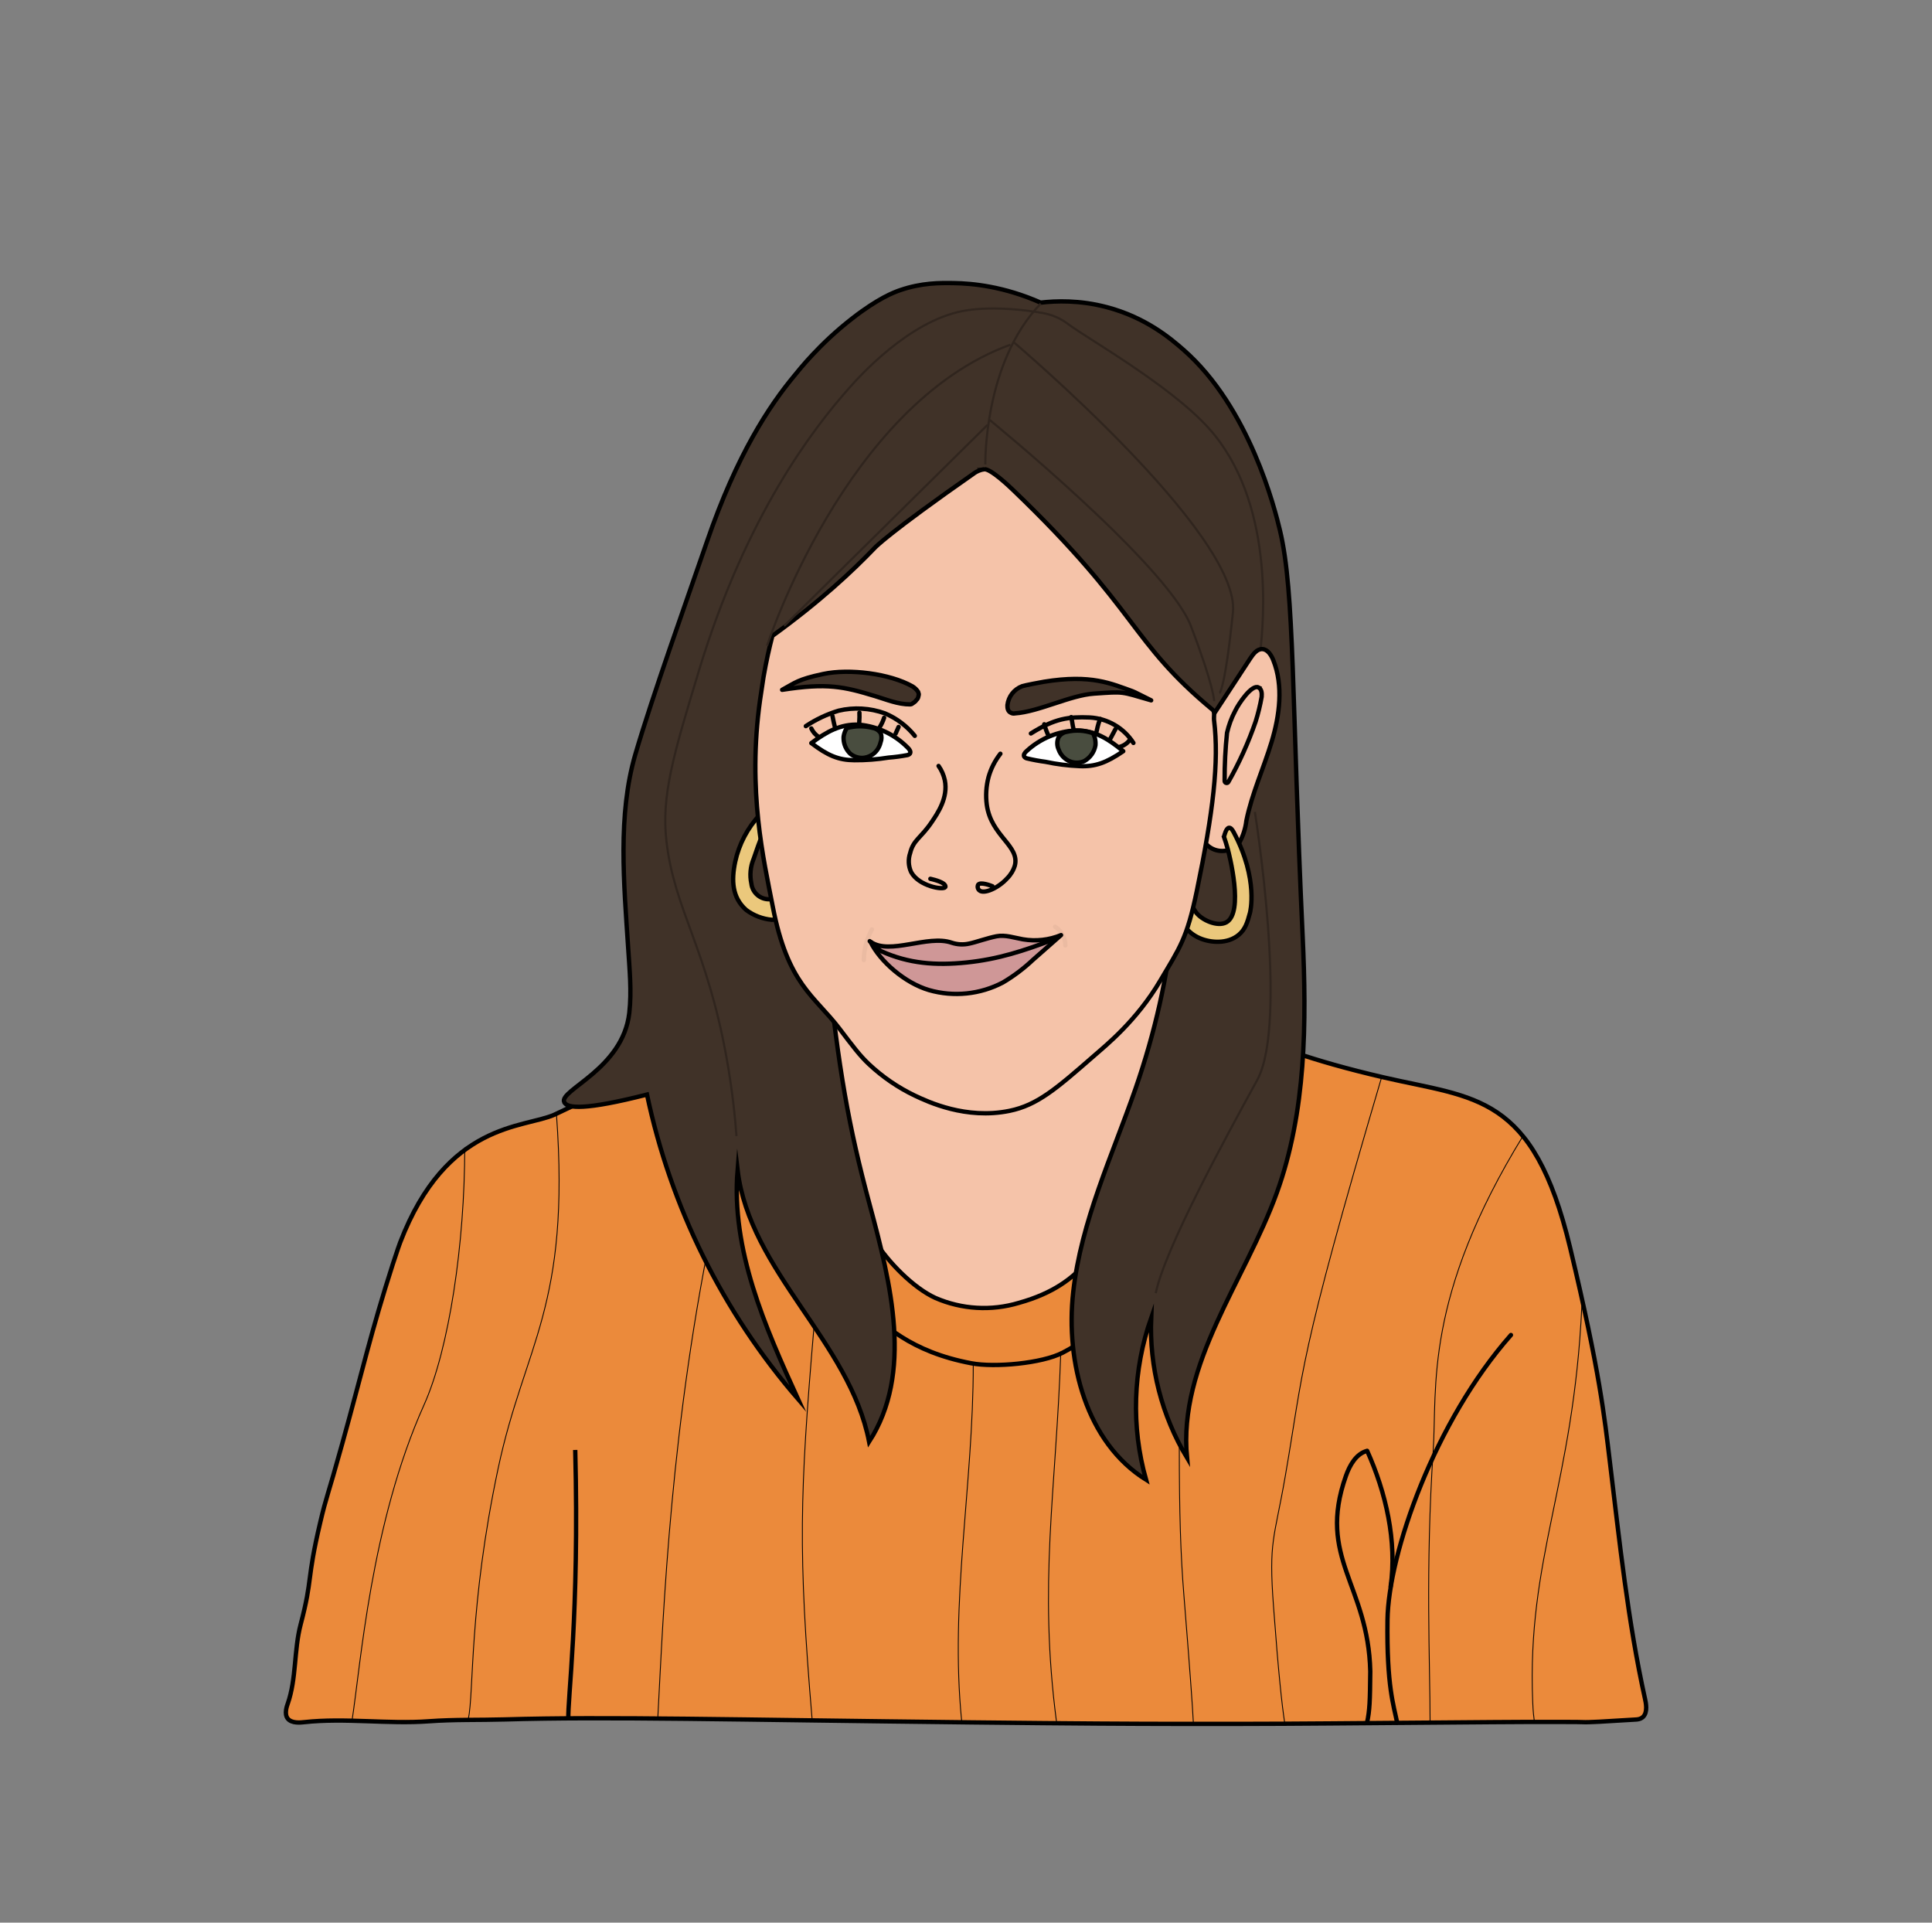 <?xml version="1.0" encoding="UTF-8"?><svg id="Calque_1" xmlns="http://www.w3.org/2000/svg" viewBox="0 0 444.48 442.26"><rect x="0" y="0" width="444.48" height="442.26" fill="#808080" stroke="none"/><path d="m208.11,220.89c-.9-.41-1.74-.95-2.5-1.6-.48-.47.26-.85.51-1.15,7.55-2.62,12.98-1.13,22.24-.39,2.01.16,5.84-.15,7.7.4,2.52.75,1.85.53,4.1,1.09" fill="#fff" stroke="#000" stroke-linecap="round" stroke-linejoin="round"/><path d="m237.63,221.8c-1.08.06-2.17.02-3.24-.1-.4-.07-.82-.09-1.23-.06-.43.08-.86.2-1.27.34-1.8.46-3.73-.36-5.65-.41-1.06-.02-2.1.19-3.16.25-1.02.13-2.04-.1-2.9-.67" fill="#fff" stroke="#000" stroke-linecap="round" stroke-linejoin="round"/><path d="m166.31,244.87c-17.87.36-31.12,8.07-38.74,11.53-6.93,3.14-24.85,1.6-35.51,29.41-.14.37-.69,1.89-1.68,4.95-4.98,15.45-6.97,24.5-11.62,41.24-3.54,12.76-3.65,12.1-5.08,18.18-3.23,13.67-1.66,12.64-4.51,23.48-1.57,5.97-.94,12.46-2.99,18.29-.18.51-.82,2.28,0,3.36.9,1.18,3.05.92,3.78.84,9.52-1.04,19.18.49,28.74-.21,5.79-.43,11.61-.25,17.41-.42,23.63-.69,52.16.07,107.26.68,25.16.28,37.57.33,46.35.34,8.84.01,20.62.03,36.06-.1,12.59-.1,25.17-.2,37.76-.3,2.52-.02,4.45-.03,7.15-.04,8.43,0,12.64-.01,13.42.04,1.3.08,4.96-.14,12.29-.6.31-.02,1.04-.07,1.6-.6,1.16-1.1.62-3.39.46-4.14-3.96-17.92-5.87-36.24-8.08-54.45-1.26-10.39-2.3-20.68-9.15-49.32-8.49-35.49-21.79-34.32-42.78-39.17-34.73-8.03-35.26-14.58-46.11-13.93-15.66.95-24.26,1.36-38.76,8.3-20.24,9.68-43.2-.27-63.19-11.08-.24-.13-.9-.53-1.62-.33-2.44.67-2.71,7.55-2.45,14.07Z" fill="#eb8a3b" stroke="#000" stroke-linecap="round" stroke-linejoin="round"/><path d="m295.57,396.41c-.67-4.43-1.44-11.46-2.58-26.81s.14-15.28,2.7-30.03c4.34-24.94,2.68-25.73,22.2-91.88" fill="none" stroke="#000" stroke-linecap="round" stroke-linejoin="round" stroke-width=".2"/><path d="m128.02,256.33c3.25,44.46-7.32,52.74-13.43,81.51-6.71,31.65-5.51,51.16-6.85,57.63" fill="none" stroke="#000" stroke-linecap="round" stroke-linejoin="round" stroke-width=".2"/><path d="m106.92,264c0,22.04-3.58,46.28-9.36,59.15-12.27,27.3-14.58,59.94-16.59,72.77" fill="none" stroke="#000" stroke-linecap="round" stroke-linejoin="round" stroke-width=".2"/><path d="m164.62,278.62c-10.37,48.55-11.97,91.86-13.28,116.48" fill="none" stroke="#000" stroke-linecap="round" stroke-linejoin="round" stroke-width=".2"/><path d="m179.92,268.84c3.96,11.98,6.79,21.26,18.46,31.47,4.9,4.28,10.93,10.62,25.13,13.29,5.31,1,16.19.04,20.99-2.45,8.12-4.2,16.41-12.32,21.65-20.62,6.72-10.65,10.11-14.63,16.42-26.29" fill="#eb8a3b" stroke="#000" stroke-miterlimit="10"/><path d="m174.87,209.63c2.88,19.32,8.26,47.06,26.5,75.97,2.97,4.7,8.77,10.67,13.84,12.97,6.06,2.63,12.86,3.03,19.19,1.13,8.05-2.24,12.33-5.72,15.3-9.03,11.27-12.56,11.85-16.33,15.43-29.13,3.46-13.57,5.68-33.28,7.03-40.95-19.91,11.28-47.82,17.06-69.96,11.27-1.08-.28-21.06-21.8-27.33-22.23Z" fill="#f5c3a9" stroke="#000" stroke-miterlimit="10"/><path d="m129.8,253.54c-1.24-2.8,13.52-7.6,14.98-20.56.56-4.99.05-10.02-.27-15.03-.95-14.55-2.44-30.46,1.66-44.43,4.04-13.76,11.83-35.43,16.48-48.94,6.91-20.1,14.38-31.3,20.18-38.26.98-1.18,5.63-7.17,13.26-13.09,5.97-4.64,9.54-5.98,10.98-6.48,4.98-1.71,9.12-1.68,12.38-1.63,4.31.07,11.52.76,19.96,4.49,3.46-.4,8.93-.62,15.24,1.05,9.02,2.38,14.76,7.29,17.6,9.78,15.24,13.33,21.04,36.62,22.24,41.65,3.39,14.22,2.67,38.88,5.2,93.24.92,19.9.82,40.35-5.94,59.04-7.39,20.42-22.73,39.28-20.66,60.96-5.83-9.7-8.7-20.89-8.25-32.19-4.21,12-4.63,25-1.18,37.24-13.68-8.51-18.57-26.94-16.75-43.2s8.96-31.31,14.32-46.73c9.19-26.49,10.86-49.94,9.58-77.95-.2-4.41-4.58-10.07-6.06-13.95-5.66-14.82-12.74-25.86-23.41-33.05-5.34-3.6-8.01-5.4-10.17-5.92-15.8-3.79-33.48,13.82-41.66,26.96-1.8,2.89-11.31,18.68-9.76,39.53,1.09,14.73,8.17,12.86,10.6,35.52,2.63,24.5,4.82,37.31,9.72,55.49,4.92,18.24,10.08,38.77-.12,54.57-4.47-23.01-27.46-39.21-30.26-62.5-1.51,18.33,6.28,35.98,13.89,52.65-17.31-20.03-29.26-44.12-34.73-70.02-14.27,3.64-18.39,3.2-19.02,1.77Z" fill="#403228" stroke="#000" stroke-miterlimit="10"/><path d="m289.87,150.56c.95-7.95,3.34-35.3-11.82-52.1-8.93-9.9-28.07-20.71-32.21-23.84-.35-.27-1.6-1.24-3.55-1.97,0,0-.59-.22-1.22-.39-1.61-.44-12.13-2.22-19.77-.68-12.31,2.48-23.45,14.85-26.14,17.9-7.92,8.98-23.51,28.94-34.39,64.89-5.79,19.12-8.68,28.68-7.43,39.25,1.86,15.81,9.23,24.32,13.8,49.63,1.37,7.58,1.99,13.9,2.3,18.1" fill="none" stroke="#30251e" stroke-miterlimit="10" stroke-width=".5"/><path d="m277.97,166.23l9.65-14.74c.69-1.05,1.58-2.22,2.77-2.18,1.23.04,2.07,1.35,2.55,2.56,2.35,5.88,1.45,12.7-.39,18.79s-4.54,11.89-5.81,18.15c-.2,1.76-.75,3.47-1.61,5.01-1.71,2.19-4.88,2.58-7.07.86-.55-.43-1-.96-1.33-1.58" fill="#f5c3a9" stroke="#000" stroke-miterlimit="10"/><path d="m281.59,192.5c.23.65.56,1.66.9,2.91.27,1.03,3.76,14.45-.35,16.75-2.02,1.12-5.7-.51-7.01-2.32-.4-.58-.76-1.2-1.06-1.84-.41-.87-.75-1.78-1.01-2.71-1.37.53-2.48,1.57-3.09,2.9-.15.27-.21.58-.18.88.07.29.21.55.41.77,1.8,2.37,2.74,4.61,5.75,5.94,2.52,1.11,6.44,1.42,9.03-.74,1.54-1.28,2.01-2.91,2.59-5.06,0,0,2.05-7.59-3.71-18.48-.23-.44-.63-1.12-1.09-1.09-.68.05-1.07,1.64-1.17,2.08Z" fill="#ebc87c" stroke="#000" stroke-miterlimit="10"/><path d="m177,188.55c-2.78,6.4-1.64,3.35-3.61,8.99-.76,1.8-.94,3.8-.53,5.71.24,2.12,2.08,3.7,4.21,3.61,1.86.06,3.79-.18,4.96-1.51,1.06-1.2,1.9-2.57,2.48-4.05,1.31.59,2.33,1.67,2.87,3,.12.26.16.56.11.84-.1.26-.26.5-.48.68-1.78,2.04-3.92,3.74-6.31,5.01-.97.48-2.03.73-3.11.75-2.15-.19-4.21-.98-5.94-2.28-3.21-2.85-3.42-6.73-2.51-11.06.88-4.06,2.84-7.8,5.68-10.83.32-.4.73-.71,1.19-.92.49-.21,1.06-.08,1.42.31.3.41,0,1.1-.42,1.74Z" fill="#ebc87c" stroke="#000" stroke-miterlimit="10"/><path d="m226.4,107.95c-1.04.15-1.82.59-2.18.84-20.03,13.98-22.96,17.22-22.96,17.22-5.1,5.32-12.64,12.38-23.57,20.27-.66,2.55-1.4,5.75-2.04,9.48,0,0-.41,2.61-.79,5.25-2.95,20.97.86,36.84,2.91,47.47,3.48,18.06,9.52,20.46,15.41,28.21,3.01,3.96,4.67,6.19,6.78,8.15,3.11,2.91,6.64,5.33,10.48,7.17,3.05,1.44,11.79,5.57,21.8,3.52,6.44-1.32,10.78-5.1,19.46-12.67,2.78-2.43,9.8-8.07,15.22-17.26,4.47-7.57,6.14-9.59,8.43-20.69,3.76-18.14,5.14-29.68,3.96-39.25-.1-.82.26-1.9-.36-2.41-19.15-15.88-16.75-22.6-45.94-50.59-.87-.84-5.19-4.93-6.63-4.72Z" fill="#f5c3a9" stroke="#000" stroke-miterlimit="10"/><path d="m289.53,158.13c-1.52-.78-4.56,3.69-5.38,5.43-.84,1.58-1.46,3.27-1.86,5.02-.38,3.66-.57,7.34-.55,11.02-.03.25.16.48.41.51.19.02.38-.08.46-.25,2.51-4.42,4.6-9.06,6.26-13.87.59-1.87,1.05-3.77,1.39-5.7.07-.85,0-1.78-.73-2.16Z" fill="none" stroke="#000" stroke-miterlimit="10"/><path d="m210.46,169.27c-1.82-2.26-4.18-4.04-6.86-5.17-3.42-1.24-7.14-1.46-10.68-.62-2.67.81-5.21,2.01-7.53,3.55" fill="none" stroke="#000" stroke-linecap="round" stroke-linejoin="round"/><path d="m179.94,158.68c3.06-1.64,3.5-2.38,9.48-3.65s15.32-.09,20.51,2.86c.52.32.97.75,1.3,1.26.19.54.16.54.12.77-.15.92-.4.95-.49,1.08-.15.24-.36.45-.6.6-.33.18-.48.43-.84.43-2.81.02-5.45-1.1-8.12-1.91-7.17-2.17-10.96-3.07-21.36-1.44Z" fill="#403228" stroke="#000" stroke-linecap="round" stroke-linejoin="round"/><path d="m215.93,176.19c.7.99,1.19,2.12,1.44,3.31.79,3.97-1.61,7.52-3.05,9.64-2.47,3.65-4.18,4.04-4.92,7.07-.49,1.43-.42,3,.21,4.38,1.74,3.24,7.39,4.22,7.87,3.48.03-.05.04-.12.03-.18-.07-.86-2.25-1.46-3.47-1.74" fill="none" stroke="#000" stroke-linecap="round" stroke-linejoin="round"/><path d="m228.32,203.86c-.43-.17-2.77-1.07-3.29-.34-.21.45-.09.98.29,1.3,1.09.93,4.4-.58,6.37-2.76.83-.82,1.45-1.84,1.79-2.96,1.16-4.58-5.47-6.75-6.46-13.98-.28-2.12-.14-4.28.4-6.35.55-1.96,1.48-3.79,2.73-5.39" fill="none" stroke="#000" stroke-linecap="round" stroke-linejoin="round"/><path d="m264.84,161.1c-2.03-.98-3.72-1.9-4.32-2.11-4.78-1.69-9.37-3.95-20.33-2.17-.69.11-4.4.81-5.04,1.03-1.85.7-3.15,2.37-3.38,4.34-.02.67.06,1.48.86,1.8.26.14.57.17.86.11,5.52-.37,12.69-4.17,18.22-4.55,7.1-.48,5.95-.52,13.13,1.55Z" fill="#403228" stroke="#000" stroke-linecap="round" stroke-linejoin="round"/><path d="m237.17,168.72c5.55-3.49,8.68-3.87,13.53-3.68,4.1.22,7.85,2.4,10.06,5.86" fill="none" stroke="#000" stroke-linecap="round" stroke-linejoin="round"/><path d="m257.7,171.77c.96-.28,1.79-.9,2.34-1.74" fill="none" stroke="#000" stroke-linecap="round" stroke-linejoin="round"/><path d="m255.24,170.31l1.36-2.55" fill="none" stroke="#000" stroke-linecap="round" stroke-linejoin="round"/><path d="m252.05,169.03c.48-1.4.42-2.32,1.11-3.64" fill="none" stroke="#000" stroke-linecap="round" stroke-linejoin="round"/><path d="m246.99,167.76c-.27-1.03-.28-1.79-.55-2.81" fill="none" stroke="#000" stroke-linecap="round" stroke-linejoin="round"/><path d="m241.32,169.46c-.44-.92-.81-1.88-1.08-2.86" fill="none" stroke="#000" stroke-linecap="round" stroke-linejoin="round"/><path d="m188.38,169.54c-.75-.48-1.35-1.17-1.73-1.98" fill="none" stroke="#000" stroke-linecap="round" stroke-linejoin="round"/><path d="m192.07,167.22c-.14-.6-.32-1.3-.55-2.51" fill="none" stroke="#000" stroke-linecap="round" stroke-linejoin="round"/><path d="m197.69,167.22c-.06-1.82.09-1.46.03-3.28" fill="none" stroke="#000" stroke-linecap="round" stroke-linejoin="round"/><path d="m202.2,167.56c.52-.76.92-1.59,1.2-2.46" fill="none" stroke="#000" stroke-linecap="round" stroke-linejoin="round"/><path d="m206.05,168.75l.68-1.53" fill="none" stroke="#000" stroke-linecap="round" stroke-linejoin="round"/><path d="m258.42,172.8c-3.32-2.74-6.46-4.79-10.77-4.78-4.28.17-8.35,1.86-11.49,4.77-.38.33-.78.85-.52,1.27.15.2.37.34.61.39,1.41.34,2.83.6,4.27.79,2.57.55,5.18.88,7.8.99,3.63.17,6.2-.76,10.1-3.43Z" fill="#fff" stroke="#000" stroke-linecap="round" stroke-linejoin="round"/><path d="m251.44,168.65c.47.86.67,1.84.58,2.82-.28,1.54-1.23,2.86-2.6,3.62-1.02.45-2.18.47-3.23.07-1.23-.49-2.19-1.49-2.63-2.73-.42-.9-.43-1.94-.02-2.84.42-.68,1.11-1.13,1.89-1.25,1.99-.47,4.07-.35,5.99.32Z" fill="#494d3f" stroke="#000" stroke-linecap="round" stroke-linejoin="round"/><path d="m321.42,396.22c-.76-3.88-2.42-8.33-2.21-23.6s10.84-45.65,28.4-65.53" fill="none" stroke="#000" stroke-linecap="round" stroke-linejoin="round"/><path d="m319.93,364.98c1.51-10.37-1.09-21.7-5.4-31.25-2.55.68-4.01,3.31-4.89,5.79-6.68,18.87,5.15,24.94,5.61,44.95-.07,6.94-.13,8.91-.75,11.83" fill="none" stroke="#000" stroke-linecap="round" stroke-linejoin="round"/><path d="m130.76,395.58c-.23-4.81,2.54-23.69,1.58-62.05" fill="none" stroke="#000" stroke-linejoin="round"/><path d="m187.26,305.28c-3.27,38.49-3.68,51.76-.42,90.25" fill="none" stroke="#000" stroke-linecap="round" stroke-linejoin="round" stroke-width=".2"/><path d="m223.91,313.87c.02,27.63-5.44,54.61-2.66,82.1" fill="none" stroke="#000" stroke-linecap="round" stroke-linejoin="round" stroke-width=".2"/><path d="m244.05,310.99c-1.1,32.27-5.19,53.22-.97,85.23" fill="none" stroke="#000" stroke-linecap="round" stroke-linejoin="round" stroke-width=".2"/><path d="m271.31,332.57c0,15.55.29,24.89,1.07,34.51,1.28,15.93,2,25.48,2.19,29.63" fill="none" stroke="#000" stroke-linecap="round" stroke-linejoin="round" stroke-width=".2"/><path d="m363.92,300.44c-1.92,41.23-12.66,57.86-11.3,91.05.11,2.67.2,2.94.42,4.86" fill="none" stroke="#000" stroke-linecap="round" stroke-linejoin="round" stroke-width=".2"/><path d="m200.59,213.8c-1.19,2.16-1.83,4.58-1.86,7.05" fill="none" stroke="#ebbba2" stroke-linecap="round" stroke-linejoin="round"/><path d="m350.5,261.13c-23.02,37.4-19.82,58.07-20.78,72.61-1.8,27.01-.71,49.16-.71,62.48" fill="none" stroke="#000" stroke-linecap="round" stroke-linejoin="round" stroke-width=".2"/><path d="m186.65,170.94c3.45-2.57,6.7-4.45,11-4.24,4.26.38,8.25,2.27,11.24,5.34.36.35.73.88.46,1.3-.16.19-.38.32-.63.36-1.42.27-2.86.46-4.3.57-2.59.42-5.22.62-7.84.6-3.64-.01-6.16-1.07-9.92-3.94Z" fill="#fff" stroke="#000" stroke-linecap="round" stroke-linejoin="round"/><path d="m242.74,213.18c1.47.93,2.36,2.55,2.36,4.29" fill="none" stroke="#ebbba2" stroke-linecap="round" stroke-linejoin="round"/><path d="m200.29,216.65c4.45,3.13,13.13-1.71,18.65.2,1.32.44,2.74.51,4.1.19,1.36-.27,4.12-1.26,6.22-1.67,2.02-.39,4.07.35,6.09.7,2.95.5,5.99.17,8.76-.97l-6.51,5.73c-2.09,1.97-4.4,3.71-6.87,5.17-5.23,2.75-11.32,3.38-17,1.75-5.58-1.64-11.31-6.65-13.45-11.09Z" fill="#cf9797" stroke="#000" stroke-linecap="round" stroke-linejoin="round"/><path d="m200.09,216.49c.19.09,2.38,2.2,2.57,2.28,6.4,2.91,12.62,3.35,19.7,2.63,7.29-.75,13.19-2.69,20.04-5.3" fill="none" stroke="#000" stroke-linecap="round" stroke-linejoin="round"/><path d="m194.8,167.48c-.36.58-.6,1.23-.71,1.9-.02.22-.03.45-.01.67.07,1.27.62,2.46,1.54,3.33.81.66,1.83,1,2.88.96,1.3-.09,2.49-.74,3.27-1.78.39-.54.67-1.15.82-1.8.26-.66.27-1.39.05-2.06-.41-.65-1.07-1.11-1.83-1.25-1.97-.52-4.04-.51-6,.03Z" fill="#494d3f" stroke="#000" stroke-linecap="round" stroke-linejoin="round"/><path d="m176.47,148.55s17.91-55.44,55.99-69.26" fill="none" stroke="#30251e" stroke-miterlimit="10" stroke-width=".5"/><line x1="180.4" y1="143.99" x2="227.2" y2="97.73" fill="none" stroke="#30251e" stroke-miterlimit="10" stroke-width=".5"/><path d="m227.7,96.61s40.91,33.36,46.27,47.37,5.36,17.31,5.36,17.31" fill="none" stroke="#30251e" stroke-miterlimit="10" stroke-width=".5"/><path d="m233.17,78.68s52.34,44.28,50.48,62.21-3.09,18.55-3.09,18.55" fill="none" stroke="#30251e" stroke-miterlimit="10" stroke-width=".5"/><path d="m226.69,106.84s-.46-23.35,12.73-36.98" fill="none" stroke="#30251e" stroke-miterlimit="10" stroke-width=".5"/><path d="m288.7,186.77s7.78,48.48.52,61.7-21.26,38.89-23.33,49" fill="none" stroke="#30251e" stroke-miterlimit="10" stroke-width=".5"/></svg>